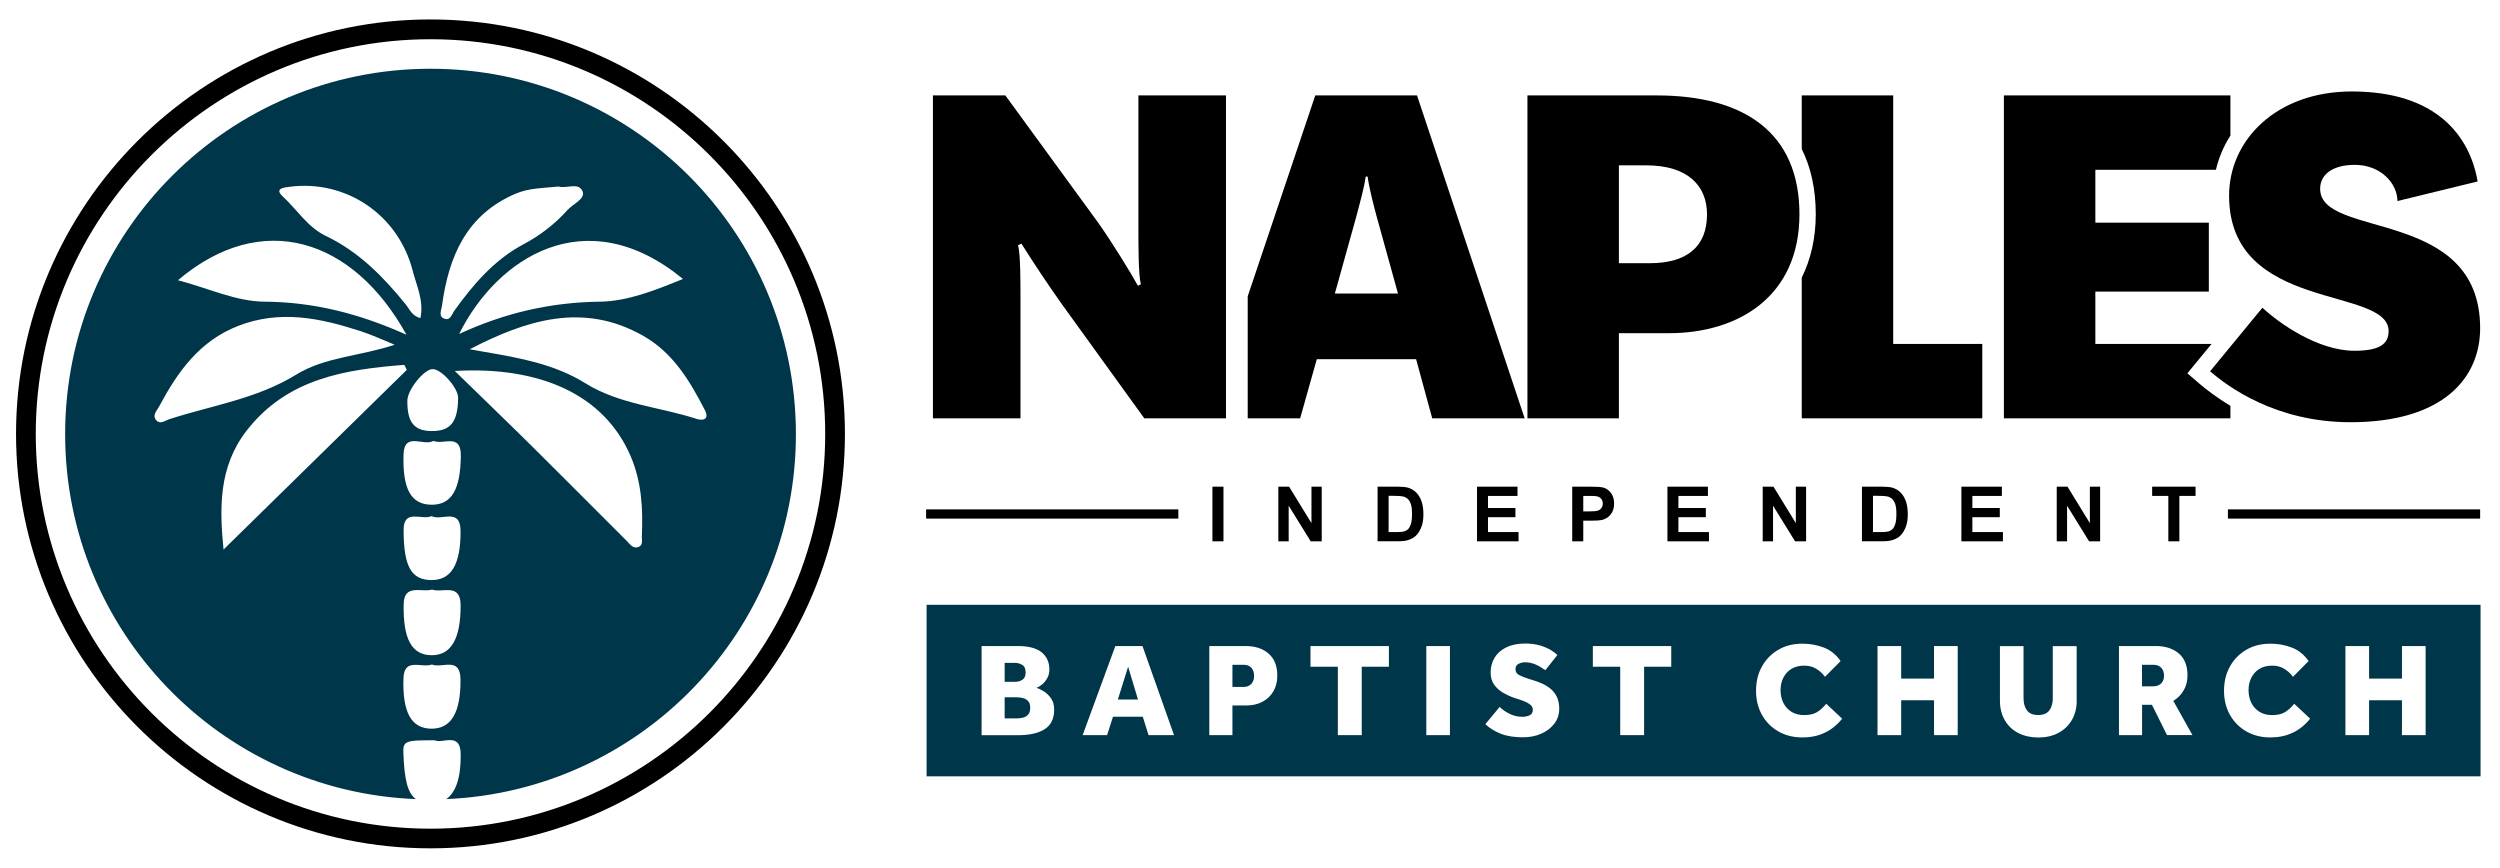 <?xml version="1.0" encoding="utf-8"?>
<!-- Generator: Adobe Illustrator 27.9.0, SVG Export Plug-In . SVG Version: 6.00 Build 0)  -->
<svg version="1.1" id="Layer_1" xmlns="http://www.w3.org/2000/svg" xmlns:xlink="http://www.w3.org/1999/xlink" x="0px" y="0px"
	 viewBox="0 0 360 124.96" style="enable-background:new 0 0 360 124.96;" xml:space="preserve">
<style type="text/css">
	.st0{fill:#003649;}
</style>
<g>
	<path class="st0" d="M61.99,9.9C32.94,9.9,9.38,33.45,9.38,62.51c0,28.35,22.42,51.45,50.5,52.56c-1.19-0.88-1.65-2.82-1.79-6.55
		c-0.07-1.82,0.17-1.93,4.5-1.92c1.16,0.54,3.7-1.26,3.75,1.97c0.04,3.36-0.67,5.52-2.08,6.5c28-1.19,50.35-24.26,50.35-52.55
		C114.6,33.45,91.05,9.9,61.99,9.9z M98.35,40.17c-3.97,1.62-7.99,3.22-11.93,3.27c-7.12,0.09-13.73,1.61-20.3,4.65
		C71.53,37.18,84.34,28.67,98.35,40.17z M63.65,44.01c0.96-7.06,3.49-13.08,10.6-16.12c1.98-0.84,4.04-0.8,6.18-1.03
		c1.12,0.35,2.94-0.69,3.47,0.73c0.39,1.06-1.38,1.77-2.17,2.64c-1.83,2.04-3.94,3.67-6.41,4.98c-4.14,2.21-7.17,5.74-9.88,9.51
		c-0.37,0.51-0.56,1.42-1.35,1.2C63.04,45.63,63.56,44.68,63.65,44.01z M62.29,53.15c1.26-0.03,3.69,2.71,3.68,4.14
		c-0.04,3.54-1.11,4.84-3.94,4.78c-2.44-0.06-3.41-1.33-3.37-4.4C58.69,56.11,61.05,53.17,62.29,53.15z M41.68,26.9
		c8.1-1.07,15.66,3.99,17.74,12.06c0.56,2.18,1.65,4.36,1.12,6.85c-1.23-0.32-1.55-1.28-2.12-1.98c-3.23-3.99-6.75-7.58-11.49-9.85
		c-2.6-1.24-4.16-3.79-6.22-5.7C39.48,27.14,40.86,27,41.68,26.9z M58.53,48.2c-6.93-3.1-13.43-4.71-20.48-4.76
		c-4.05-0.03-8.09-1.95-12.42-3.09C37.72,30.09,50.86,34.33,58.53,48.2z M24.36,60.37c-0.58,0.19-1.27,0.78-1.83,0.18
		c-0.67-0.72,0.03-1.37,0.38-2.01c2.66-4.98,5.8-9.44,11.39-11.61c6.03-2.35,11.84-1.13,17.64,0.76c1.66,0.54,3.26,1.29,4.89,1.95
		c-4.88,1.65-10.04,1.74-14.2,4.32C36.92,57.46,30.49,58.38,24.36,60.37z M32.19,79.13c-0.58-5.91-0.74-11.88,3.32-17.11
		c5.82-7.51,14.15-8.81,22.71-9.48c0.12,0.24,0.24,0.48,0.36,0.72C49.83,61.85,41.07,70.43,32.19,79.13z M62.12,104.93
		c-2.85-0.02-4.19-2.28-4.02-7.27c0.1-3.05,2.64-1.41,4.09-1.97c1.46,0.6,4.1-1.24,4.12,2.16
		C66.35,102.61,64.97,104.95,62.12,104.93z M62.13,94.35c-2.8-0.02-4.11-2.27-4-7.37c0.06-2.96,2.55-1.64,4.08-2.08
		c1.51,0.53,4.12-1.04,4.12,2.29C66.34,92.01,64.94,94.38,62.13,94.35z M58.12,76.32c0-3.14,2.63-1.35,4.04-2
		c1.4,0.74,4.14-1.29,4.16,2.14c0.03,4.8-1.34,7.08-4.17,7.07C59.26,83.52,58.12,81.66,58.12,76.32z M62.15,72.68
		c-2.89-0.02-4.2-2.12-4.04-7.25c0.1-3.33,2.93-1.11,4.31-1.94c1.42,0.62,3.96-1.19,3.94,2.12C66.31,70.49,65.03,72.7,62.15,72.68z
		 M91.87,78.79c-0.75,0.24-1.17-0.45-1.62-0.9c-4.46-4.44-8.88-8.91-13.35-13.34c-3.78-3.74-7.61-7.42-11.41-11.13
		c12.29-0.71,21.55,3.42,25.34,12.31c1.55,3.64,1.77,7.47,1.6,11.35C92.38,77.68,92.7,78.52,91.87,78.79z M100.31,60.32
		c-5.33-1.74-11.1-2.07-16.03-5.14c-4.41-2.74-9.44-3.64-14.46-4.5c-0.73-0.12-1.45-0.26-2.18-0.39c8.13-4.2,16.32-6.84,24.97-1.94
		c4.31,2.44,6.72,6.49,8.89,10.7C102.18,60.37,101.27,60.63,100.31,60.32z"/>
	<g>
		<path d="M61.99,122.16c-32.91,0-59.68-26.77-59.68-59.68S29.08,2.8,61.99,2.8s59.68,26.77,59.68,59.68S94.9,122.16,61.99,122.16z
			 M61.99,5.65c-31.34,0-56.84,25.5-56.84,56.84s25.5,56.84,56.84,56.84c31.34,0,56.84-25.5,56.84-56.84S93.33,5.65,61.99,5.65z"/>
	</g>
</g>
<g>
	<g>
		<polygon class="st0" points="160.97,100.73 163.87,100.73 162.45,96.01 		"/>
		<path class="st0" d="M310.09,95.73h-1.64v3.1h1.65c0.45,0,0.81-0.14,1.1-0.41c0.28-0.28,0.42-0.64,0.42-1.11
			c0-0.49-0.14-0.87-0.4-1.15C310.95,95.87,310.58,95.73,310.09,95.73z"/>
		<path class="st0" d="M179.07,95.73h-1.6v3.19h1.62c0.46,0,0.83-0.15,1.1-0.44c0.27-0.3,0.4-0.67,0.4-1.14
			c0-0.49-0.13-0.88-0.38-1.17C179.95,95.87,179.57,95.73,179.07,95.73z"/>
		<path class="st0" d="M147.22,97.89c0.31-0.2,0.47-0.54,0.47-1.03c0-0.55-0.16-0.92-0.49-1.12c-0.33-0.19-0.68-0.29-1.05-0.29
			h-1.48v2.73h1.48C146.55,98.19,146.91,98.09,147.22,97.89z"/>
		<path class="st0" d="M147.26,100.51c-0.3-0.07-0.59-0.1-0.86-0.1h-1.73v3.04h1.73c0.27,0,0.55-0.03,0.86-0.1
			c0.3-0.06,0.56-0.21,0.77-0.42c0.21-0.22,0.32-0.56,0.32-1.02c0-0.44-0.11-0.76-0.32-0.97
			C147.82,100.72,147.56,100.58,147.26,100.51z"/>
		<path class="st0" d="M133.43,87.09v24.7h223.77v-24.7H133.43z M150.47,104.98c-0.89,0.59-2.2,0.89-3.91,0.89h-5.21V93.03h5.21
			c0.91,0,1.66,0.1,2.25,0.29c0.59,0.19,1.05,0.45,1.38,0.78c0.33,0.33,0.57,0.69,0.71,1.08s0.21,0.79,0.21,1.2
			c0,0.49-0.1,0.91-0.31,1.28c-0.21,0.36-0.45,0.67-0.74,0.9c-0.29,0.24-0.56,0.4-0.82,0.49c0.32,0.09,0.68,0.26,1.08,0.51
			c0.4,0.25,0.74,0.59,1.04,1.02c0.3,0.43,0.44,0.97,0.44,1.61C151.81,103.46,151.36,104.39,150.47,104.98z M165.39,105.86
			l-0.83-2.65h-4.29l-0.85,2.65h-3.52l4.71-12.83h3.91l4.54,12.83H165.39z M183.36,99.56c-0.38,0.65-0.91,1.15-1.58,1.5
			c-0.67,0.35-1.44,0.53-2.31,0.53h-2v4.27h-3.33V93.03h5.23c1.37,0,2.48,0.36,3.31,1.09c0.83,0.72,1.25,1.78,1.25,3.16
			C183.94,98.16,183.74,98.92,183.36,99.56z M200,96.01h-3.91v9.85h-3.44v-9.85h-3.94v-2.98H200V96.01z M208.79,105.86h-3.4V93.03
			h3.4V105.86z M223.82,104.21c-0.47,0.62-1.1,1.1-1.88,1.44c-0.79,0.35-1.66,0.52-2.63,0.52c-1.28,0-2.36-0.17-3.22-0.52
			c-0.87-0.35-1.6-0.8-2.2-1.37l2.06-2.48c0.36,0.36,0.83,0.69,1.41,0.98c0.58,0.3,1.21,0.44,1.89,0.44c0.35,0,0.68-0.07,1-0.21
			c0.32-0.14,0.48-0.41,0.48-0.81c0-0.33-0.17-0.61-0.52-0.84c-0.35-0.23-0.84-0.44-1.48-0.65l-0.71-0.23
			c-0.53-0.18-1.05-0.42-1.57-0.72c-0.52-0.3-0.95-0.69-1.29-1.16c-0.34-0.47-0.51-1.06-0.51-1.75c0-0.8,0.19-1.51,0.57-2.14
			c0.38-0.63,0.94-1.12,1.68-1.49c0.74-0.36,1.65-0.55,2.71-0.55c0.85,0,1.58,0.1,2.2,0.29c0.62,0.19,1.14,0.42,1.55,0.67
			c0.41,0.26,0.71,0.49,0.9,0.69l-1.73,2.19c-0.45-0.33-0.92-0.61-1.4-0.82c-0.49-0.21-0.99-0.32-1.5-0.32
			c-0.33,0-0.65,0.07-0.95,0.22c-0.3,0.15-0.45,0.4-0.45,0.76c0,0.4,0.18,0.69,0.54,0.87c0.36,0.18,0.81,0.36,1.37,0.54l0.62,0.19
			c0.44,0.13,0.88,0.29,1.32,0.49c0.44,0.2,0.85,0.45,1.22,0.76c0.37,0.31,0.67,0.7,0.89,1.16c0.22,0.47,0.34,1.04,0.34,1.72
			C224.52,102.9,224.29,103.59,223.82,104.21z M240.66,96.01h-3.91v9.85h-3.44v-9.85h-3.94v-2.98h11.29V96.01z M259.55,106.19
			c-1.31,0-2.46-0.29-3.47-0.87c-1.01-0.58-1.79-1.37-2.36-2.38c-0.56-1.01-0.85-2.16-0.85-3.47c0-1.31,0.28-2.47,0.85-3.49
			c0.56-1.02,1.35-1.82,2.35-2.41c1-0.59,2.16-0.88,3.48-0.88c1.1,0,2.13,0.19,3.09,0.56c0.96,0.37,1.76,1.02,2.41,1.94l-2.25,2.27
			c-0.36-0.49-0.79-0.88-1.29-1.17c-0.5-0.3-1.07-0.44-1.71-0.44c-0.72,0-1.33,0.16-1.84,0.47c-0.51,0.31-0.89,0.74-1.16,1.27
			c-0.27,0.53-0.4,1.13-0.4,1.8c0,0.68,0.14,1.29,0.41,1.84c0.28,0.54,0.67,0.97,1.18,1.28c0.51,0.31,1.11,0.46,1.79,0.46
			c0.76,0,1.37-0.13,1.83-0.4c0.46-0.27,0.92-0.68,1.37-1.23l2.29,2.15C263.83,105.29,261.93,106.19,259.55,106.19z M281.91,105.86
			h-3.41v-5.02h-4.73v5.02h-3.41V93.03h3.41v4.69h4.73v-4.69h3.41V105.86z M299.05,100.86c0,1.09-0.24,2.04-0.71,2.84
			c-0.48,0.8-1.13,1.42-1.95,1.85c-0.83,0.43-1.78,0.65-2.86,0.65c-1.08,0-2.03-0.21-2.87-0.63c-0.83-0.42-1.49-1.04-1.96-1.84
			c-0.47-0.8-0.71-1.75-0.71-2.86v-7.83h3.4v7.52c0,0.71,0.16,1.28,0.49,1.73c0.33,0.45,0.87,0.67,1.62,0.67s1.29-0.23,1.62-0.68
			c0.32-0.45,0.48-1.03,0.48-1.72v-7.52h3.44V100.86z M312.05,105.86l-2.17-4.37h-1.42v4.37h-3.33V93.03h5.31
			c1.37,0,2.47,0.36,3.31,1.07c0.83,0.71,1.25,1.76,1.25,3.14c0,0.83-0.19,1.57-0.56,2.19c-0.37,0.63-0.87,1.13-1.48,1.5l2.75,4.92
			H312.05z M326.94,106.19c-1.31,0-2.46-0.29-3.47-0.87c-1.01-0.58-1.79-1.37-2.36-2.38c-0.56-1.01-0.85-2.16-0.85-3.47
			c0-1.31,0.28-2.47,0.85-3.49c0.56-1.02,1.35-1.82,2.35-2.41c1-0.59,2.16-0.88,3.48-0.88c1.1,0,2.13,0.19,3.09,0.56
			c0.96,0.37,1.76,1.02,2.41,1.94l-2.25,2.27c-0.36-0.49-0.79-0.88-1.29-1.17c-0.5-0.3-1.07-0.44-1.71-0.44
			c-0.72,0-1.33,0.16-1.84,0.47c-0.51,0.31-0.89,0.74-1.16,1.27c-0.27,0.53-0.4,1.13-0.4,1.8c0,0.68,0.14,1.29,0.41,1.84
			c0.28,0.54,0.67,0.97,1.18,1.28c0.51,0.31,1.11,0.46,1.79,0.46c0.76,0,1.37-0.13,1.83-0.4c0.46-0.27,0.92-0.68,1.37-1.23
			l2.29,2.15C331.22,105.29,329.31,106.19,326.94,106.19z M349.29,105.86h-3.41v-5.02h-4.73v5.02h-3.41V93.03h3.41v4.69h4.73v-4.69
			h3.41V105.86z"/>
	</g>
	<g>
		<path d="M174.59,77.95v-7.87h1.59v7.87H174.59z"/>
		<path d="M184.08,77.95v-7.87h1.55l3.22,5.25v-5.25h1.48v7.87h-1.59l-3.17-5.13v5.13H184.08z"/>
		<path d="M198.37,70.08h2.9c0.65,0,1.15,0.05,1.5,0.15c0.46,0.14,0.86,0.38,1.19,0.72s0.58,0.77,0.75,1.27
			c0.17,0.5,0.26,1.12,0.26,1.86c0,0.65-0.08,1.21-0.24,1.67c-0.2,0.57-0.48,1.04-0.84,1.39c-0.28,0.27-0.65,0.48-1.12,0.63
			c-0.35,0.11-0.82,0.17-1.41,0.17h-2.99V70.08z M199.96,71.41v5.21h1.19c0.44,0,0.76-0.03,0.96-0.08c0.26-0.06,0.47-0.17,0.64-0.33
			s0.31-0.41,0.42-0.76c0.11-0.35,0.16-0.83,0.16-1.44c0-0.61-0.05-1.07-0.16-1.4c-0.11-0.33-0.26-0.58-0.45-0.76
			c-0.19-0.18-0.44-0.31-0.74-0.37c-0.22-0.05-0.66-0.08-1.3-0.08H199.96z"/>
		<path d="M212.69,77.95v-7.87h5.83v1.33h-4.25v1.74h3.95v1.33h-3.95v2.14h4.4v1.33H212.69z"/>
		<path d="M226.4,77.95v-7.87h2.55c0.97,0,1.6,0.04,1.89,0.12c0.45,0.12,0.83,0.37,1.13,0.77c0.3,0.4,0.46,0.91,0.46,1.53
			c0,0.48-0.09,0.89-0.26,1.22c-0.18,0.33-0.4,0.59-0.67,0.78s-0.54,0.31-0.82,0.37c-0.38,0.08-0.93,0.11-1.65,0.11h-1.04v2.97
			H226.4z M227.99,71.41v2.23h0.87c0.63,0,1.04-0.04,1.26-0.12c0.21-0.08,0.38-0.21,0.5-0.39s0.18-0.38,0.18-0.61
			c0-0.29-0.08-0.52-0.25-0.71c-0.17-0.19-0.38-0.3-0.64-0.35c-0.19-0.04-0.57-0.05-1.14-0.05H227.99z"/>
		<path d="M240.11,77.95v-7.87h5.83v1.33h-4.25v1.74h3.95v1.33h-3.95v2.14h4.4v1.33H240.11z"/>
		<path d="M253.83,77.95v-7.87h1.55l3.22,5.25v-5.25h1.48v7.87h-1.59l-3.17-5.13v5.13H253.83z"/>
		<path d="M268.12,70.08h2.9c0.65,0,1.15,0.05,1.5,0.15c0.46,0.14,0.86,0.38,1.19,0.72s0.58,0.77,0.75,1.27
			c0.17,0.5,0.26,1.12,0.26,1.86c0,0.65-0.08,1.21-0.24,1.67c-0.2,0.57-0.48,1.04-0.84,1.39c-0.28,0.27-0.65,0.48-1.12,0.63
			c-0.35,0.11-0.82,0.17-1.41,0.17h-2.99V70.08z M269.71,71.41v5.21h1.19c0.44,0,0.76-0.03,0.96-0.08c0.26-0.06,0.47-0.17,0.64-0.33
			s0.31-0.41,0.42-0.76s0.16-0.83,0.16-1.44c0-0.61-0.05-1.07-0.16-1.4c-0.11-0.33-0.26-0.58-0.45-0.76s-0.44-0.31-0.74-0.37
			c-0.22-0.05-0.66-0.08-1.3-0.08H269.71z"/>
		<path d="M282.44,77.95v-7.87h5.83v1.33h-4.25v1.74h3.95v1.33h-3.95v2.14h4.4v1.33H282.44z"/>
		<path d="M296.17,77.95v-7.87h1.55l3.22,5.25v-5.25h1.48v7.87h-1.59l-3.17-5.13v5.13H296.17z"/>
		<path d="M312.24,77.95v-6.54h-2.33v-1.33h6.25v1.33h-2.33v6.54H312.24z"/>
	</g>
	<g>
		<rect x="133.36" y="73.35" width="36.32" height="1.33"/>
		<rect x="320.82" y="73.35" width="36.32" height="1.33"/>
	</g>
	<g>
		<path d="M204.05,13.74H189.4l-9.73,28.93v17.57h7.55l2.4-8.52h14.3l2.32,8.52h13.31L204.05,13.74z M192.22,42.27l3.1-11.13
			c0.42-1.62,1.13-4.09,1.34-5.71h0.28c0.21,1.62,0.85,4.09,1.27,5.64l3.1,11.2H192.22z"/>
		<path d="M176.55,60.24h-11.77l-11.91-16.49c-1.9-2.68-4.02-5.85-5.78-8.66l-0.49,0.21c0.35,1.48,0.35,4.65,0.35,8.45v16.49h-12.61
			v-46.5h10.43l13.31,18.25c1.97,2.75,4.86,7.47,5.78,9.16l0.42-0.21c-0.35-1.48-0.35-5.14-0.35-8.95V13.74h12.61V60.24z"/>
		<path d="M272.62,49.53V13.74h-13.17v7.71c1.32,2.65,2.02,5.79,2.02,9.41c0,3.43-0.72,6.49-2.02,9.13v20.25h26V49.53H272.62z"/>
		<path d="M259.12,30.86c0,11.84-8.81,17.12-18.81,17.12h-7.19v12.26h-13.17v-46.5h18.6C251.16,13.74,259.12,19.09,259.12,30.86z
			 M245.81,30.86c0-4.09-2.75-7.05-8.74-7.05h-3.95V37.9h4.44C242.85,37.9,245.81,35.58,245.81,30.86z"/>
		<path d="M316.72,55.25l-1.74-1.49l3.48-4.23h-16.73v-7.54h16.34v-9.93h-16.34v-7.61h17.36c0.42-1.77,1.13-3.43,2.09-4.93v-5.78
			h-32.62v46.5h32.62v-1.8C319.31,57.32,317.81,56.18,316.72,55.25z"/>
		<path d="M339.1,23.74c-3.24,0-5,1.41-5,3.45c0,7.26,23.04,2.61,23.04,20.08c0,7.12-5.28,13.53-18.67,13.53
			c-10.85,0-17.75-5.21-20.22-7.33l7.54-9.16c2.32,2.18,7.96,6.2,13.24,6.2c3.66,0,4.93-0.99,4.93-2.82
			c0-6.55-22.97-2.61-22.97-19.51c0-8.03,6.83-15.01,17.68-15.01c12.19,0,16.98,6.41,18.11,12.96l-11.55,2.82
			C345.23,26.42,342.83,23.74,339.1,23.74z"/>
	</g>
</g>
</svg>
